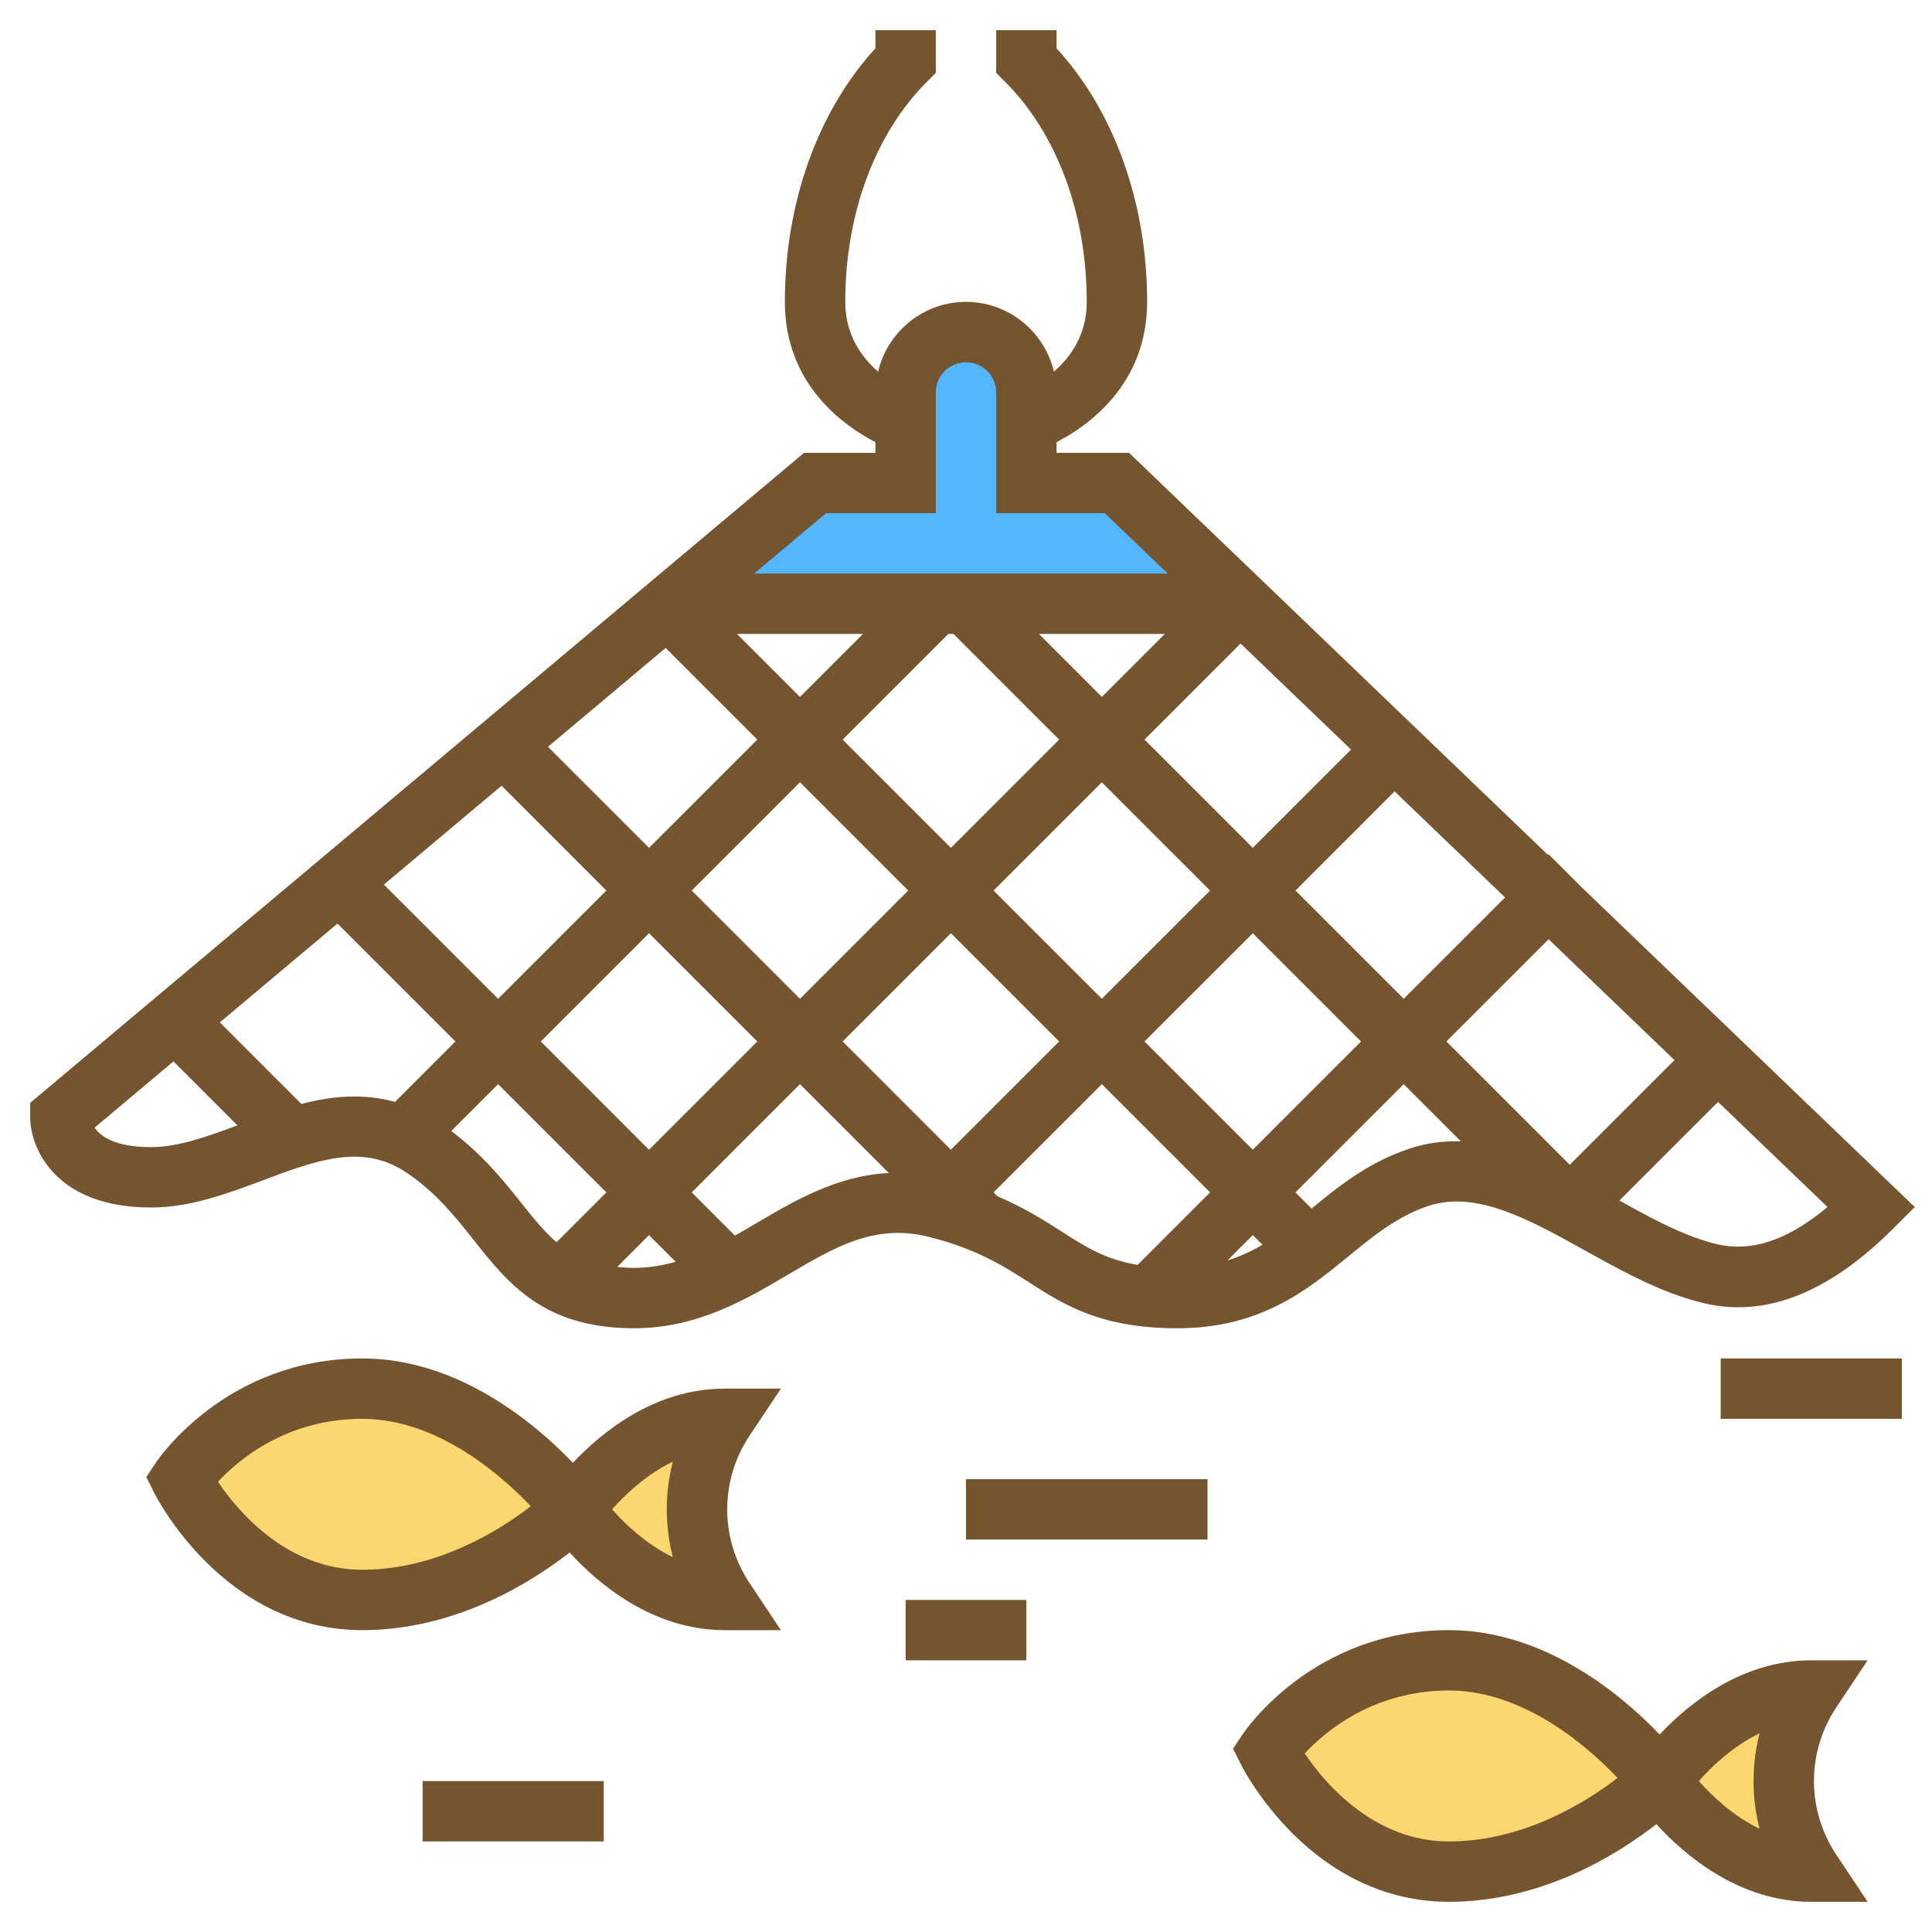 <svg width="114" height="114" viewBox="0 0 114 114" fill="none" xmlns="http://www.w3.org/2000/svg">
<path d="M65.904 28.5L73.172 35.483L73.029 35.625H56.998H55.217H39.613L48.092 28.5H53.436V24.938V23.156C53.436 22.177 53.828 21.286 54.487 20.645C55.128 19.986 56.019 19.594 56.998 19.594C58.958 19.594 60.561 21.197 60.561 23.156V24.938V28.5H65.904Z" fill="#53B6FF"/>
<path d="M42.75 83.719C41.681 85.34 41.129 87.21 41.129 89.062C41.129 90.915 41.681 92.785 42.75 94.406C40.078 94.406 37.852 93.07 36.302 91.734C34.734 90.398 33.844 89.062 33.844 89.062C33.844 89.062 37.406 83.719 42.75 83.719Z" fill="#FCD770"/>
<path d="M33.844 89.062C33.844 89.062 28.5 94.406 21.375 94.406C14.25 94.406 10.688 87.281 10.688 87.281C10.688 87.281 14.25 81.938 21.375 81.938C28.5 81.938 33.844 89.062 33.844 89.062Z" fill="#FCD770"/>
<path d="M106.875 99.75C105.806 101.371 105.254 103.241 105.254 105.094C105.254 106.946 105.806 108.817 106.875 110.438C104.203 110.438 101.977 109.102 100.427 107.766C98.859 106.43 97.969 105.094 97.969 105.094C97.969 105.094 101.531 99.75 106.875 99.75Z" fill="#FCD770"/>
<path d="M85.5 97.969C92.625 97.969 97.969 105.094 97.969 105.094C97.969 105.094 92.625 110.438 85.5 110.438C78.375 110.438 74.812 103.312 74.812 103.312C74.812 103.312 78.375 97.969 85.5 97.969Z" fill="#FCD770"/>
<path d="M46.078 81.938H42.751C38.64 81.938 35.512 84.499 33.805 86.314C31.593 84.009 27.056 80.156 21.376 80.156C13.39 80.156 9.374 86.043 9.206 86.293L8.633 87.151L9.096 88.078C9.26 88.409 13.245 96.188 21.376 96.188C26.917 96.188 31.401 93.334 33.611 91.606C35.27 93.427 38.487 96.188 42.751 96.188H46.078L44.233 93.418C42.469 90.772 42.469 87.353 44.233 84.706L46.078 81.938ZM21.376 92.625C16.916 92.625 14.023 89.157 12.861 87.433C14.082 86.12 16.923 83.719 21.376 83.719C25.786 83.719 29.545 87.009 31.322 88.877C29.479 90.297 25.786 92.625 21.376 92.625ZM39.701 91.882C38.118 91.113 36.869 89.912 36.117 89.062C36.869 88.213 38.118 87.012 39.701 86.243C39.226 88.094 39.226 90.031 39.701 91.882Z" fill="#755530"/>
<path d="M110.203 97.969H106.876C102.765 97.969 99.637 100.53 97.93 102.345C95.718 100.04 91.181 96.188 85.501 96.188C77.516 96.188 73.499 102.075 73.331 102.324L72.758 103.182L73.221 104.109C73.385 104.44 77.37 112.219 85.501 112.219C91.042 112.219 95.526 109.365 97.736 107.637C99.395 109.458 102.612 112.219 106.876 112.219H110.203L108.358 109.449C106.594 106.804 106.594 103.384 108.358 100.737L110.203 97.969ZM85.501 108.656C81.041 108.656 78.148 105.188 76.987 103.464C78.207 102.151 81.048 99.75 85.501 99.75C89.911 99.75 93.67 103.04 95.447 104.908C93.604 106.328 89.911 108.656 85.501 108.656ZM103.826 107.913C102.243 107.144 100.994 105.943 100.242 105.094C100.994 104.244 102.243 103.044 103.826 102.274C103.351 104.125 103.351 106.063 103.826 107.913Z" fill="#755530"/>
<path d="M24.938 105.094H35.625V108.656H24.938V105.094Z" fill="#755530"/>
<path d="M101.531 80.156H112.219V83.719H101.531V80.156Z" fill="#755530"/>
<path d="M57 87.281H71.25V90.844H57V87.281Z" fill="#755530"/>
<path d="M53.438 94.406H60.562V97.969H53.438V94.406Z" fill="#755530"/>
<path d="M60.723 75.669C62.8 77 64.946 78.375 69.469 78.375C74.38 78.375 77.141 76.116 79.574 74.125C81.056 72.912 82.456 71.767 84.283 71.157C87.101 70.222 90.231 71.955 93.542 73.795C95.363 74.807 97.249 75.855 99.187 76.501C101.093 77.139 105.569 78.635 111.697 72.509L112.983 71.223L93.238 52.269L91.366 50.397L91.328 50.434L66.622 26.719H62.344V26.09C64.244 25.108 67.688 22.661 67.688 17.812C67.688 11.975 65.748 6.569 62.344 2.85V1.781H58.781V4.3L59.303 4.822C62.369 7.887 64.125 12.622 64.125 17.812C64.125 19.749 63.176 21.069 62.187 21.929C61.63 19.574 59.522 17.812 57 17.812C54.478 17.812 52.37 19.574 51.813 21.929C50.824 21.069 49.875 19.749 49.875 17.812C49.875 12.622 51.631 7.887 54.697 4.822L55.219 4.3V1.781H51.656V2.85C48.252 6.571 46.312 11.975 46.312 17.812C46.312 22.663 49.756 25.108 51.656 26.09V26.719H47.445L1.781 65.076V65.906C1.781 67.755 3.27 71.25 8.906 71.25C11.234 71.25 13.424 70.429 15.545 69.634C18.671 68.462 21.371 67.451 23.951 69.169C25.709 70.342 26.843 71.772 27.937 73.152C29.971 75.721 32.077 78.375 37.406 78.375C41.143 78.375 43.995 76.69 46.512 75.203C49.253 73.585 51.615 72.187 54.788 72.978C57.629 73.689 59.2 74.697 60.723 75.669ZM65.016 58.934L58.628 52.547L65.016 46.159L71.403 52.547L65.016 58.934ZM73.922 55.066L80.309 61.453L73.922 67.841L67.534 61.453L73.922 55.066ZM56.263 37.406L62.497 43.641L56.109 50.028L49.722 43.641L55.956 37.406H56.263ZM67.534 43.641L73.202 37.973L79.72 44.23L73.922 50.028L67.534 43.641ZM65.016 41.122L61.3 37.406H68.731L65.016 41.122ZM47.203 41.122L43.487 37.406H50.919L47.203 41.122ZM44.684 43.641L38.297 50.028L32.333 44.065L39.277 38.233L44.684 43.641ZM35.778 52.547L29.391 58.934L22.652 52.196L29.596 46.364L35.778 52.547ZM38.297 55.066L44.684 61.453L38.297 67.841L31.909 61.453L38.297 55.066ZM40.816 52.547L47.203 46.159L53.591 52.547L47.203 58.934L40.816 52.547ZM56.109 55.066L62.497 61.453L56.109 67.841L49.722 61.453L56.109 55.066ZM58.86 70.591L58.628 70.359L65.016 63.972L71.403 70.359L67.126 74.636C65.224 74.317 64.079 73.589 62.643 72.67C61.63 72.019 60.452 71.27 58.86 70.591ZM73.922 72.878L74.492 73.448C73.856 73.828 73.177 74.141 72.426 74.374L73.922 72.878ZM83.156 67.78C80.744 68.584 79.036 69.966 77.392 71.311L76.441 70.359L82.828 63.972L86.202 67.346C85.197 67.317 84.182 67.436 83.156 67.78ZM92.625 68.731L85.347 61.453L91.378 55.422L98.804 62.552L92.625 68.731ZM100.313 73.124C98.777 72.611 97.206 71.756 95.553 70.84L101.374 65.019L107.837 71.223C104.052 74.376 101.665 73.573 100.313 73.124ZM82.828 58.934L76.441 52.547L82.29 46.697L88.808 52.955L82.828 58.934ZM48.742 30.281H55.219V23.156C55.219 22.173 56.017 21.375 57 21.375C57.983 21.375 58.781 22.173 58.781 23.156V30.281H65.19L68.9 33.844H44.501L48.742 30.281ZM5.582 66.537L10.235 62.629L14.009 66.403C12.209 67.075 10.502 67.688 8.906 67.688C6.794 67.688 5.933 67.055 5.582 66.537ZM17.784 65.14L12.971 60.327L19.914 54.496L26.872 61.453L23.306 65.019C21.412 64.496 19.562 64.675 17.784 65.14ZM26.626 66.736L29.391 63.972L35.778 70.359L32.839 73.298C32.109 72.668 31.466 71.872 30.728 70.94C29.66 69.592 28.429 68.094 26.626 66.736ZM36.419 74.757L38.297 72.88L39.87 74.453C39.09 74.672 38.277 74.812 37.406 74.812C37.048 74.812 36.731 74.786 36.419 74.757ZM44.7 72.135C44.252 72.401 43.808 72.659 43.364 72.908L40.816 70.359L47.203 63.972L52.445 69.214C49.414 69.373 46.941 70.814 44.7 72.135Z" fill="#755530"/>
</svg>
